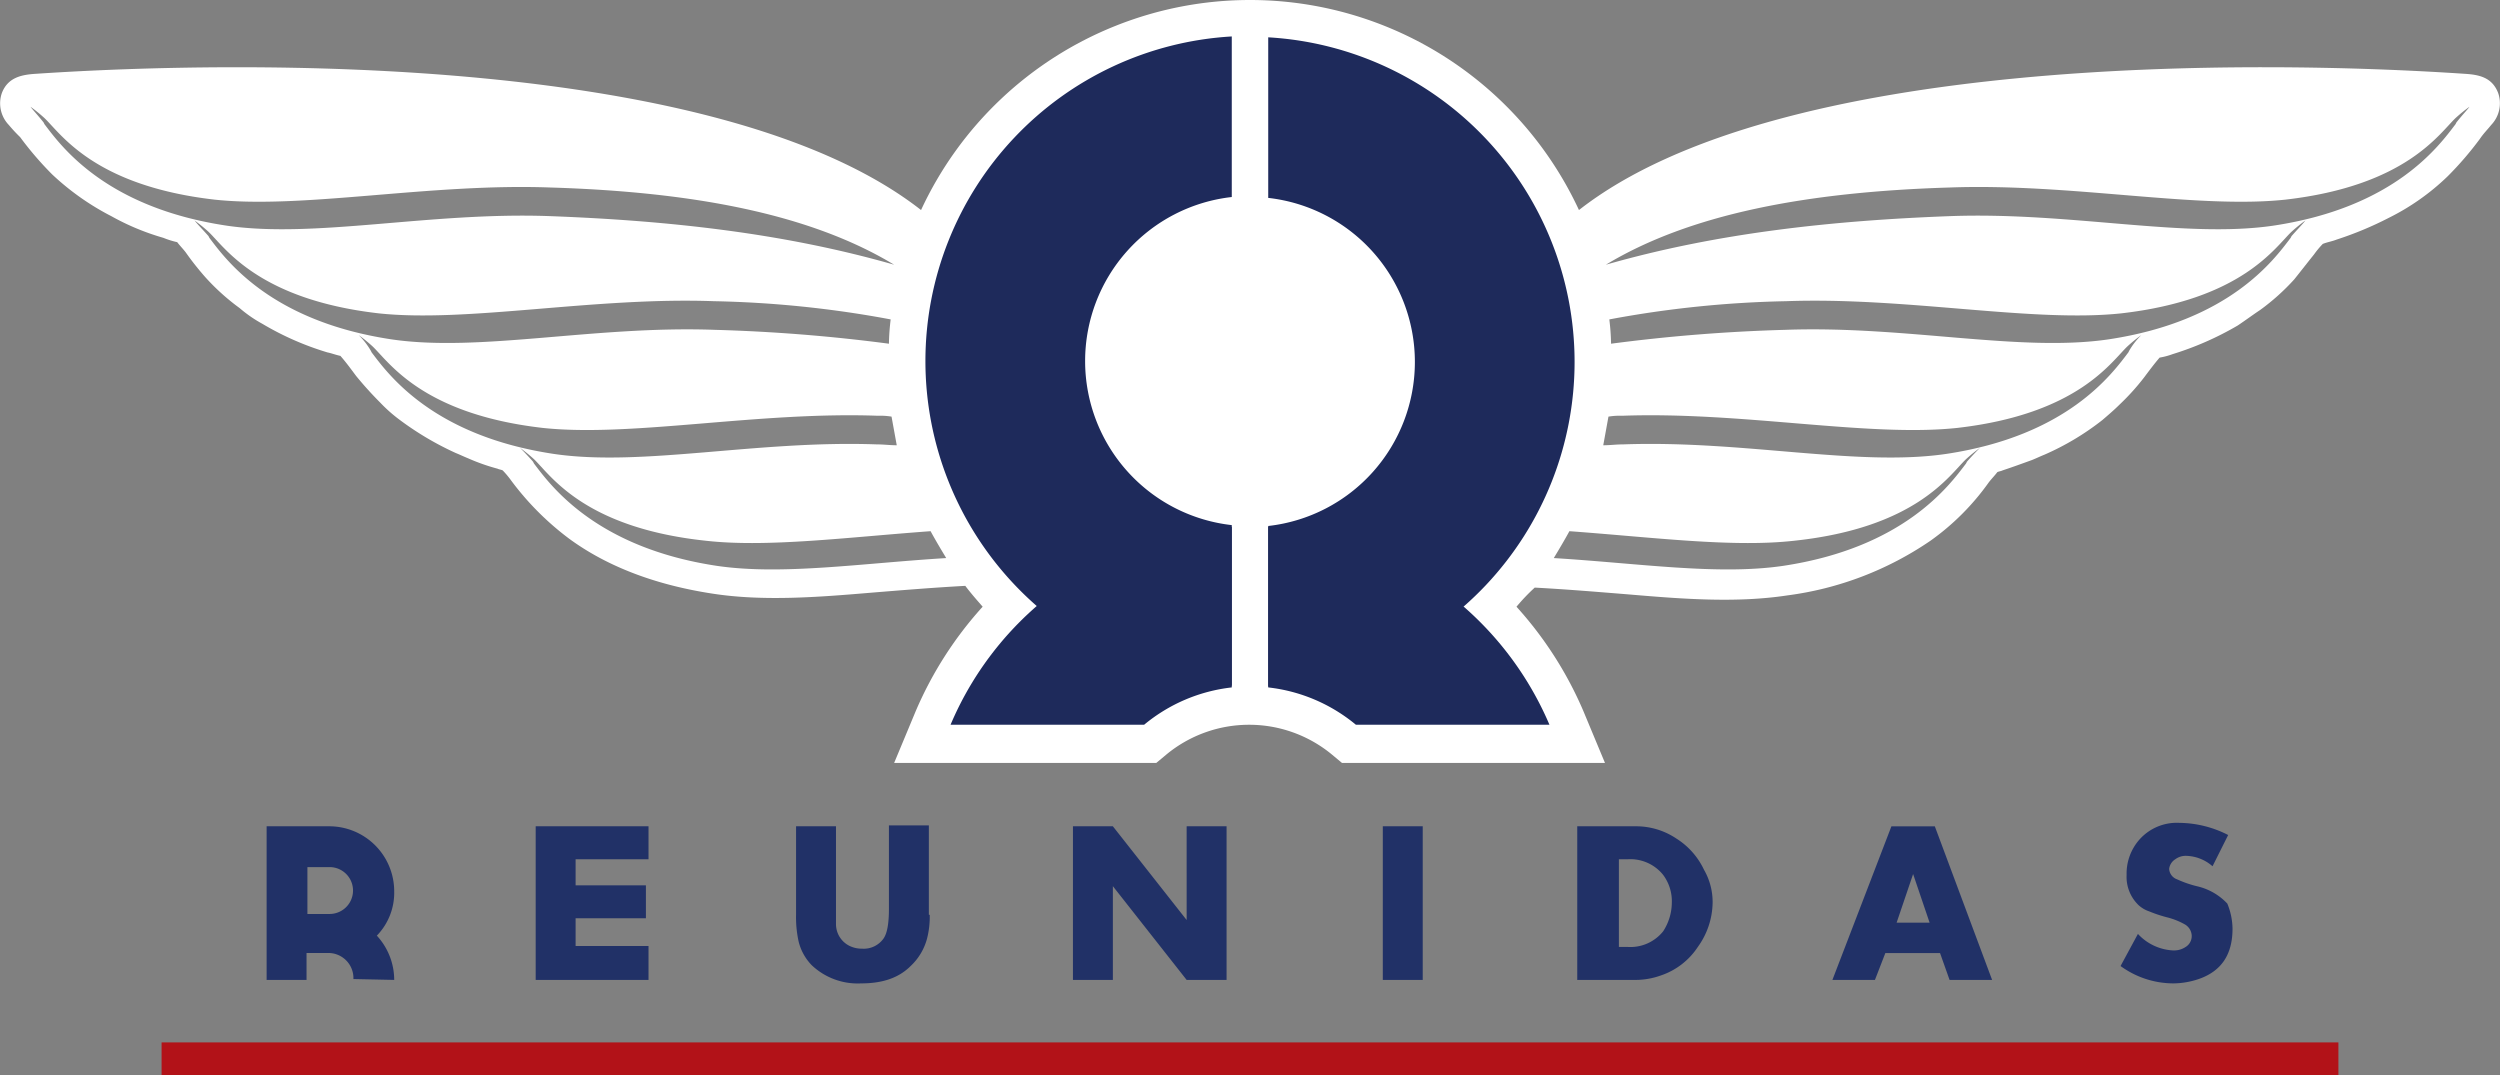 <svg xmlns="http://www.w3.org/2000/svg" xmlns:xlink="http://www.w3.org/1999/xlink" width="371.958" height="160" viewBox="0 0 371.958 160"><rect x="0" y="0" width="371.958" height="160" fill="#808080" stroke="none"/><defs><linearGradient id="a" x1="150.886" y1="2.143" x2="150.838" y2="0.898" gradientUnits="objectBoundingBox"><stop offset="0" stop-color="#848484"/><stop offset="0.8" stop-color="#fff"/><stop offset="1" stop-color="#fff"/></linearGradient><linearGradient id="b" x1="116.088" y1="4.346" x2="116.048" y2="3.025" xlink:href="#a"/><linearGradient id="c" x1="70.259" y1="5.124" x2="70.234" y2="4.33" xlink:href="#a"/><linearGradient id="d" x1="87.53" y1="6.179" x2="87.5" y2="4.91" xlink:href="#a"/><linearGradient id="e" x1="0.527" y1="2.143" x2="0.479" y2="0.898" xlink:href="#a"/><linearGradient id="f" x1="0.521" y1="4.346" x2="0.481" y2="3.025" xlink:href="#a"/><linearGradient id="g" x1="0.512" y1="5.124" x2="0.488" y2="4.331" xlink:href="#a"/><linearGradient id="h" x1="0.509" y1="6.179" x2="0.479" y2="4.91" xlink:href="#a"/></defs><g transform="translate(-64 0)"><path d="M143.52,118.774H126.732V95.917H143.52v4.907H132.672V104.7h10.46V109.6h-10.46v4.132H143.52Zm-50.75-9.685v-7.1h3.358a3.487,3.487,0,0,1,0,6.973H92.769Zm6.844,9.556,6.069.129a9.735,9.735,0,0,0-2.583-6.586,9.163,9.163,0,0,0,2.583-6.586A9.672,9.672,0,0,0,96,95.917H86.7v22.857h5.94v-4h3.487A3.735,3.735,0,0,1,99.614,118.645Zm85.746-9.556a13,13,0,0,1-.387,3.487,8.627,8.627,0,0,1-2.454,4.132c-1.808,1.808-4.261,2.583-7.361,2.583a9.946,9.946,0,0,1-7.361-2.712,7.671,7.671,0,0,1-1.937-3.487,16.727,16.727,0,0,1-.387-4V95.917h5.94v14.592a3.613,3.613,0,0,0,2.066,3.228,4.125,4.125,0,0,0,1.808.387,3.6,3.6,0,0,0,3.228-1.55c.517-.775.775-2.2.775-4.391v-12.4h5.94v13.3Zm44.165,9.685h-5.94l-10.977-13.947v13.947h-5.94V95.917h5.94l10.977,13.947V95.917h5.94Zm29.185,0h-5.94V95.917h5.94Zm43.131-11.493a11.5,11.5,0,0,1-2.2,6.586,10.665,10.665,0,0,1-5.553,4.262,11.2,11.2,0,0,1-3.616.646H281.7V95.917h8.781a10.724,10.724,0,0,1,5.94,1.808,11.057,11.057,0,0,1,4.132,4.649A9.63,9.63,0,0,1,301.841,107.281Zm-6.069,0a6.568,6.568,0,0,0-1.291-4.132,6.246,6.246,0,0,0-5.295-2.324h-1.291v13.043h1.291a6.246,6.246,0,0,0,5.295-2.324A7.9,7.9,0,0,0,295.771,107.281Zm83.422,3.874c0,3.874-1.679,6.328-5.036,7.49a12,12,0,0,1-3.745.646,13.374,13.374,0,0,1-7.877-2.583l2.583-4.778a7.652,7.652,0,0,0,5.165,2.454,3.112,3.112,0,0,0,1.937-.517,1.882,1.882,0,0,0,.9-1.679,2.015,2.015,0,0,0-1.033-1.679,10.522,10.522,0,0,0-2.583-1.033,20.113,20.113,0,0,1-2.712-.9,4.466,4.466,0,0,1-1.55-.9,5.828,5.828,0,0,1-1.808-4.52,7.651,7.651,0,0,1,1.937-5.295,7.432,7.432,0,0,1,5.94-2.454,16.2,16.2,0,0,1,7.232,1.808l-2.324,4.649a6.2,6.2,0,0,0-3.874-1.55,2.6,2.6,0,0,0-1.679.517,1.956,1.956,0,0,0-.9,1.421,1.746,1.746,0,0,0,1.162,1.55,16.555,16.555,0,0,0,2.97,1.033,8.9,8.9,0,0,1,4.52,2.583,10.093,10.093,0,0,1,.775,3.745Zm-45.069-.9-2.454-7.232-2.454,7.232Zm9.3,8.523h-6.328l-1.421-4h-8.136l-1.55,4h-6.328l8.781-22.857H334.9Z" transform="translate(16.968 27.021)" fill="#213167" fill-rule="evenodd"/><path d="M74.6,120.7H398.473v4.907H74.6Z" transform="translate(13.442 34.393)" fill="#b21218" fill-rule="evenodd"/><path d="M281.606,90.866a55.76,55.76,0,0,1,9.943,15.5l3.228,7.748H255.65l-1.55-1.291a19.334,19.334,0,0,0-24.536,0l-1.55,1.291h-39l3.228-7.748a55.761,55.761,0,0,1,9.943-15.5c-.9-1.033-1.808-2.066-2.583-3.1-4.778.258-9.427.646-14.2,1.033-7.619.646-15.884,1.291-23.374.129-7.619-1.162-15.109-3.616-21.307-8.136a42.263,42.263,0,0,1-8.652-8.652,13.678,13.678,0,0,0-1.291-1.55c-.258-.129-.517-.129-.775-.258a29.71,29.71,0,0,1-4.391-1.55c-.646-.258-1.162-.517-1.808-.775a45.091,45.091,0,0,1-8.652-5.165,22.1,22.1,0,0,1-2.583-2.324,53.218,53.218,0,0,1-3.616-4c-.775-1.033-1.421-1.937-2.324-2.97-.646-.129-1.291-.387-1.937-.517A43.3,43.3,0,0,1,95,48.768a19.5,19.5,0,0,1-3.358-2.324,33.208,33.208,0,0,1-5.036-4.52,42.009,42.009,0,0,1-2.97-3.745c-.387-.517-.9-1.033-1.291-1.55a12.694,12.694,0,0,1-2.066-.646,36.489,36.489,0,0,1-7.748-3.228,38.493,38.493,0,0,1-8.781-6.2A49.179,49.179,0,0,1,58.975,21,23.089,23.089,0,0,1,57.3,19.2a4.655,4.655,0,0,1-1.033-4.778c.9-2.324,2.97-2.712,5.036-2.841C92.163,9.51,163.317,8.606,193.019,31.851a53.95,53.95,0,0,1,97.885,0C320.605,8.606,391.759,9.51,422.623,11.577c2.2.129,4.132.517,5.036,2.841a4.655,4.655,0,0,1-1.033,4.778c-.517.646-1.162,1.291-1.679,2.066a49.183,49.183,0,0,1-4.778,5.553,34.876,34.876,0,0,1-8.781,6.2,51.483,51.483,0,0,1-7.748,3.228c-.646.258-1.421.387-2.066.646a13.679,13.679,0,0,0-1.291,1.55c-1.033,1.291-1.937,2.454-2.97,3.745a33.208,33.208,0,0,1-5.036,4.52c-1.162.775-2.2,1.55-3.358,2.324a46.045,46.045,0,0,1-9.685,4.261,10.759,10.759,0,0,1-1.937.517c-.775.9-1.55,1.937-2.324,2.97a34.909,34.909,0,0,1-3.616,4c-.775.775-1.679,1.55-2.583,2.324a39.343,39.343,0,0,1-8.652,5.165c-.646.258-1.162.517-1.808.775-1.421.517-2.841,1.033-4.391,1.55-.258.129-.517.129-.775.258-.387.517-.9,1.033-1.291,1.55a36.692,36.692,0,0,1-8.652,8.652A48.877,48.877,0,0,1,321.9,89.187c-7.619,1.162-15.755.517-23.374-.129-4.778-.387-9.427-.775-14.2-1.033a28.829,28.829,0,0,0-2.712,2.841" transform="translate(8.018 -0.6)" fill="#fff" fill-rule="evenodd"/><path d="M236.8,64.859c12.4.9,24.278,2.454,33.446,1.42,18.079-2.066,23.115-9.814,25.569-12.139a12.808,12.808,0,0,1,2.066-1.679c.129-.129.129-.258.258-.258-1.679.387-3.487.775-5.295,1.033-13.172,1.937-30.347-2.066-48.039-1.42-1.033,0-1.937.129-2.97.129A60.823,60.823,0,0,1,236.8,64.859" transform="translate(60.701 14.302)" fill-rule="evenodd" fill="url(#a)"/><path d="M298.406,52.2a23.51,23.51,0,0,0-2.066,1.679c-2.454,2.324-7.361,10.2-25.569,12.139-9.169,1.033-21.049-.517-33.446-1.421-.775,1.421-1.55,2.712-2.324,4,12.655.775,24.407,2.583,34.092,1.162,18.079-2.712,24.794-12.01,27.248-15.238l.129-.258c.9-1.033,1.55-1.679,1.937-2.066" transform="translate(60.176 14.435)" fill="#848484" fill-rule="evenodd"/><path d="M241.3,51.488a11.109,11.109,0,0,0,2.066-.129c17.821-.517,36.675,3.358,49.847,1.808,18.079-2.066,22.986-9.814,25.311-12.139a12.805,12.805,0,0,1,2.066-1.679c.129-.129.258-.258.258-.387l-.258.129h-1.162l-.387.129h-.517l-.387.129h-.517l-.517.129h-.129c-.258,0-.387.129-.646.129h-.258c-.258,0-.517.129-.775.129-13.172,1.937-30.347-2.066-48.039-1.421h-8.523c-5.682.387-11.493.9-17.175,1.679,0,.9.129,1.808.129,2.712a46.72,46.72,0,0,1-.387,8.781" transform="translate(62.012 10.369)" fill-rule="evenodd" fill="url(#b)"/><path d="M368.853,12.528c-43.39-2.97-104.988-.258-129.653,20.145.517,1.42,1.033,2.97,1.421,4.391a3.992,3.992,0,0,1,1.033-.258c12.268-7.361,29.572-10.718,51.138-11.493,17.821-.517,36.675,3.358,49.846,1.808,18.079-2.066,22.986-9.814,25.311-12.139a12.809,12.809,0,0,1,2.066-1.679c.646-.775.387-.646-1.162-.775" transform="translate(61.4 2.582)" fill-rule="evenodd" fill="url(#c)"/><path d="M241.72,32.735c-.517.129-.9.258-1.42.387A77.244,77.244,0,0,1,241.85,41a174.161,174.161,0,0,1,26.344-2.712c17.821-.517,36.675,3.358,49.847,1.808,18.079-2.066,22.986-9.814,25.311-12.139a12.805,12.805,0,0,1,2.066-1.679c.129-.129.258-.258.258-.387l-.258.129h-2.2l-.387.129h-.517l-.517.129h-.129l-.646.129h-.258c-.258,0-.517.129-.775.129-13.172,1.937-30.347-2.066-48.039-1.42h-10.2c-13.043,1.937-26.344,3.745-39.257,7.361h-.129Z" transform="translate(61.721 6.523)" fill-rule="evenodd" fill="url(#d)"/><path d="M344.967,26a23.509,23.509,0,0,0-2.066,1.679C340.447,30,335.54,37.751,317.59,39.818c-13.172,1.42-32.026-2.454-49.847-1.808A158.991,158.991,0,0,0,241.4,40.722a34.026,34.026,0,0,1,.258,3.616,250.972,250.972,0,0,1,25.956-2.066c17.821-.646,34.867,3.358,48.039,1.421,18.079-2.712,24.665-11.881,27.119-15.109l.129-.258c1.033-1.162,1.679-1.808,2.066-2.324" transform="translate(62.041 6.801)" fill="#848484" fill-rule="evenodd"/><path d="M369.49,12.9a23.523,23.523,0,0,0-2.066,1.679c-2.454,2.324-7.361,10.073-25.311,12.139-13.172,1.42-32.026-2.454-49.846-1.808-21.566.646-38.87,4-51.267,11.493,16.659-4.778,33.963-6.586,51.267-7.232,17.821-.646,34.867,3.358,48.039,1.42,18.079-2.712,24.665-11.881,27.119-15.109l.129-.258c1.033-1.291,1.679-1.937,1.937-2.324" transform="translate(61.925 2.984)" fill="#848484" fill-rule="evenodd"/><path d="M320.764,39.2a23.509,23.509,0,0,0-2.066,1.679c-2.454,2.324-7.361,10.073-25.311,12.139-13.172,1.42-32.026-2.454-49.847-1.808a10.438,10.438,0,0,0-2.066.129L240.7,55.6c1.033,0,1.937-.129,2.97-.129,17.821-.646,34.867,3.358,48.039,1.42,18.079-2.712,24.665-11.881,27.119-15.109l.129-.258a10.971,10.971,0,0,1,1.808-2.324" transform="translate(61.837 10.647)" fill="#848484" fill-rule="evenodd"/><path d="M177.04,64.859c-12.4.9-24.278,2.454-33.446,1.42-18.079-2.066-23.115-9.814-25.569-12.139a12.809,12.809,0,0,0-2.066-1.679c-.129-.129-.129-.258-.258-.258,1.679.387,3.487.775,5.295,1.033,13.172,1.937,30.347-2.066,48.039-1.42,1.033,0,1.937.129,2.97.129a60.822,60.822,0,0,0,5.036,12.914" transform="translate(25.417 14.302)" fill-rule="evenodd" fill="url(#e)"/><path d="M115.9,52.2a23.52,23.52,0,0,1,2.066,1.679c2.454,2.324,7.361,10.2,25.569,12.139,9.169,1.033,21.049-.517,33.446-1.421.775,1.421,1.55,2.712,2.324,4-12.655.775-24.407,2.583-34.092,1.162-18.079-2.712-24.794-12.01-27.248-15.238l-.129-.258c-.9-1.033-1.55-1.679-1.937-2.066" transform="translate(25.475 14.435)" fill="#848484" fill-rule="evenodd"/><path d="M176.648,51.488a11.109,11.109,0,0,1-2.066-.129c-17.821-.517-36.675,3.358-49.847,1.808-18.079-2.066-22.986-9.814-25.311-12.139a12.809,12.809,0,0,0-2.066-1.679c-.129-.129-.258-.258-.258-.387l.258.129H98.52l.387.129h.517l.387.129h.517l.517.129h.129c.258,0,.387.129.646.129h.258c.258,0,.517.129.775.129,13.172,1.937,30.347-2.066,48.039-1.421h8.523c5.682.387,11.493.9,17.175,1.679,0,.9-.129,1.808-.129,2.712a46.72,46.72,0,0,0,.387,8.781" transform="translate(19.998 10.369)" fill-rule="evenodd" fill="url(#f)"/><path d="M60.746,12.528c43.39-2.97,104.988-.258,129.653,20.145-.517,1.42-1.033,2.97-1.421,4.391a3.992,3.992,0,0,0-1.033-.258c-12.268-7.361-29.572-10.718-51.138-11.493-17.821-.517-36.675,3.358-49.847,1.808-18.079-2.066-22.986-9.814-25.44-12.139A12.808,12.808,0,0,0,59.455,13.3c-.517-.775-.258-.646,1.291-.775" transform="translate(8.959 2.582)" fill-rule="evenodd" fill="url(#g)"/><path d="M182.055,32.735c.517.129.9.258,1.42.387A77.236,77.236,0,0,0,181.925,41a174.161,174.161,0,0,0-26.344-2.712c-17.821-.517-36.675,3.358-49.847,1.808C87.656,38.03,82.749,30.282,80.424,27.957a12.809,12.809,0,0,0-2.066-1.679c-.129-.129-.258-.258-.258-.387l.258.129h2.2l.387.129h.517l.517.129H82.1l.646.129h.258c.258,0,.517.129.775.129,13.172,1.937,30.347-2.066,48.039-1.42h10.2a204.91,204.91,0,0,1,39.516,6.328h.129Z" transform="translate(14.462 6.523)" fill-rule="evenodd" fill="url(#h)"/><path d="M78.4,26a23.519,23.519,0,0,1,2.066,1.679C82.92,30,87.827,37.751,105.777,39.818c13.172,1.42,32.026-2.454,49.847-1.808a158.991,158.991,0,0,1,26.344,2.712,34.026,34.026,0,0,0-.258,3.616,250.972,250.972,0,0,0-25.956-2.066c-17.821-.646-34.867,3.358-48.039,1.421C89.635,40.98,83.049,31.811,80.6,28.583l-.129-.258C79.433,27.162,78.787,26.517,78.4,26" transform="translate(14.549 6.801)" fill="#848484" fill-rule="evenodd"/><path d="M59.5,12.9a23.517,23.517,0,0,1,2.066,1.679C64.02,16.9,68.927,24.651,86.877,26.718c13.172,1.42,32.026-2.454,49.847-1.808,21.566.646,38.87,4,51.267,11.493-16.659-4.778-33.963-6.586-51.267-7.232-17.821-.646-34.867,3.358-48.039,1.42C70.606,27.88,64.02,18.711,61.566,15.483l-.129-.258C60.4,13.933,59.758,13.287,59.5,12.9" transform="translate(9.043 2.984)" fill="#848484" fill-rule="evenodd"/><path d="M97.3,39.2a23.519,23.519,0,0,1,2.066,1.679c2.454,2.324,7.361,10.073,25.311,12.139,13.172,1.42,32.026-2.454,49.847-1.808a10.438,10.438,0,0,1,2.066.129l.775,4.261c-1.033,0-1.937-.129-2.97-.129-17.821-.646-34.867,3.358-48.039,1.42-18.079-2.712-24.665-11.881-27.119-15.109l-.129-.258A10.972,10.972,0,0,0,97.3,39.2" transform="translate(20.056 10.647)" fill="#848484" fill-rule="evenodd"/><path d="M208.185,28.69a24.56,24.56,0,0,0,0,48.813v23.89a48.378,48.378,0,0,1,0-96.594Zm5.424,48.943a24.56,24.56,0,0,0,0-48.813V4.929a48.378,48.378,0,0,1,0,96.594Z" transform="translate(39.082 0.624)" fill="#1e2a5b" fill-rule="evenodd"/><path d="M207.34,85.19A24.754,24.754,0,0,0,194.3,90.743H165.5A48.373,48.373,0,0,1,207.34,61.3Z" transform="translate(39.927 17.086)" fill="#1e2a5b" fill-rule="evenodd"/><path d="M215.143,90.743A24.754,24.754,0,0,0,202.1,85.19V61.3a48.531,48.531,0,0,1,41.84,29.443Z" transform="translate(50.591 17.086)" fill="#1e2a5b" fill-rule="evenodd"/></g></svg>